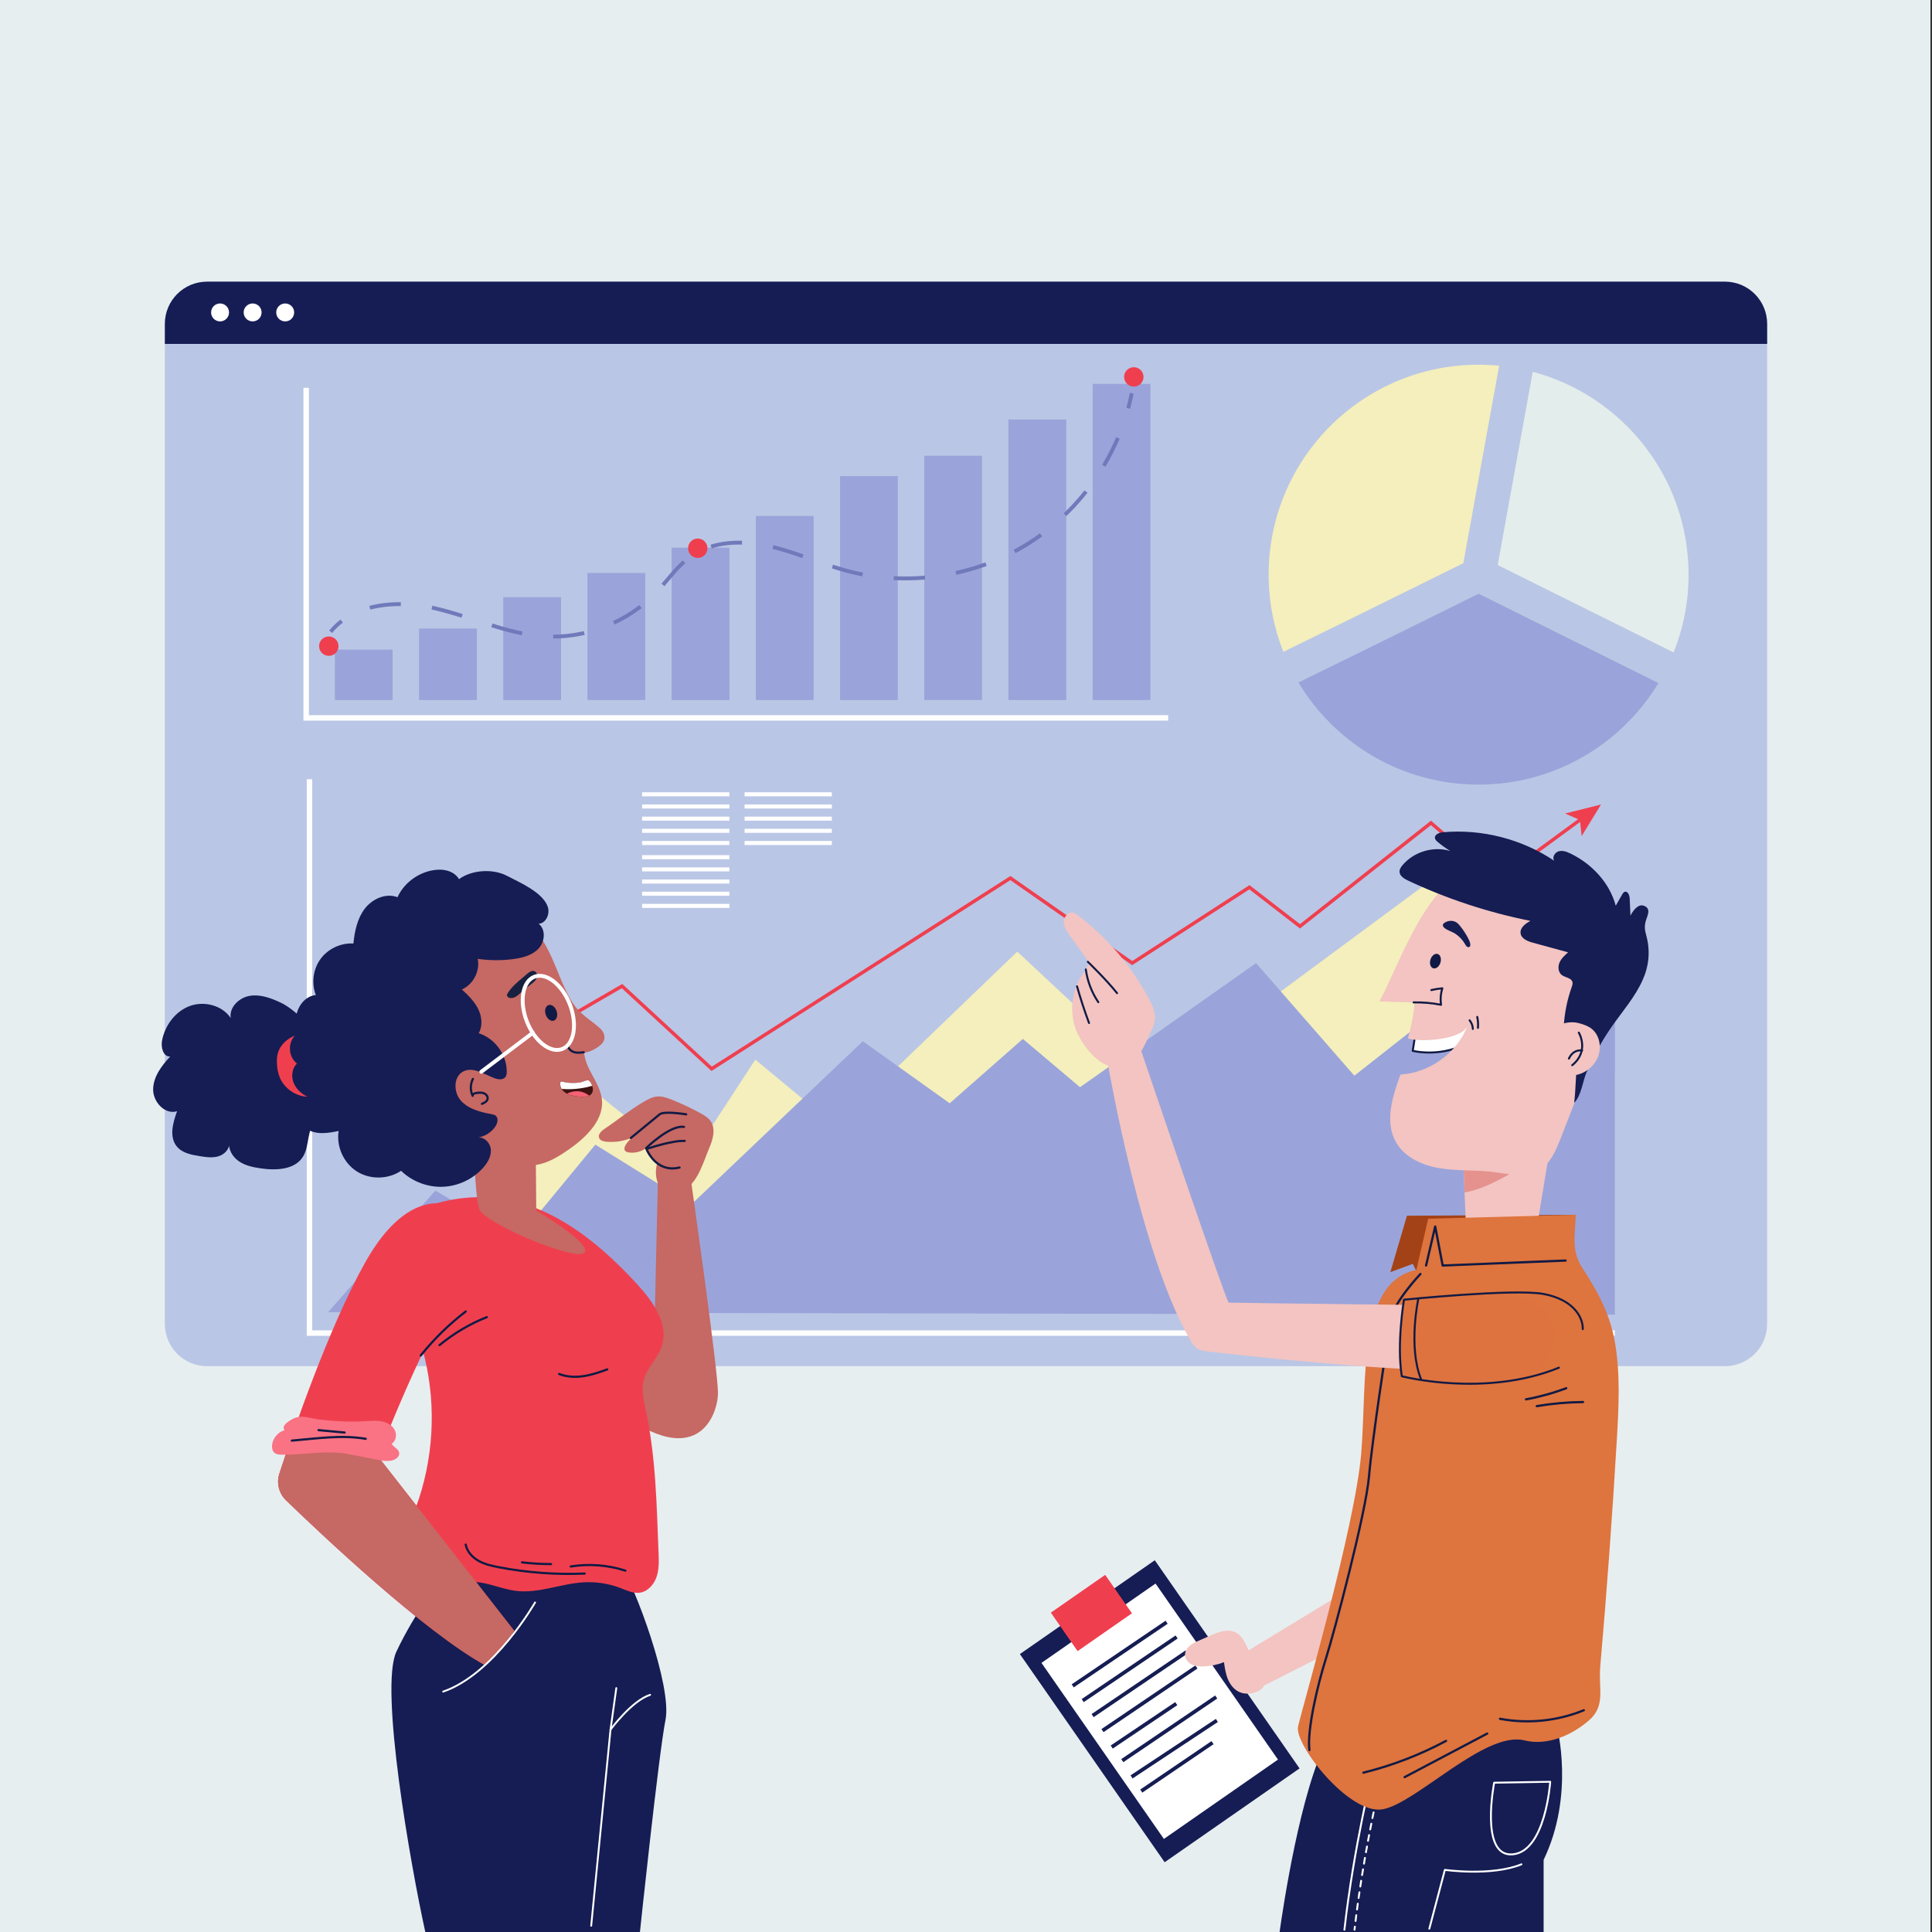 <?xml version="1.0" encoding="utf-8"?>
<!-- Generator: Adobe Illustrator 27.5.0, SVG Export Plug-In . SVG Version: 6.00 Build 0)  -->
<svg version="1.1" xmlns="http://www.w3.org/2000/svg" xmlns:xlink="http://www.w3.org/1999/xlink" x="0px" y="0px"
	 viewBox="0 0 500 500" style="enable-background:new 0 0 500 500;" xml:space="preserve">
<rect x="0" y="0" width="500" height="500" fill="#333333" stroke="none"/>
<g id="BACKGROUND">
	<rect x="-0.403" style="fill:#E7EEF0;" width="500" height="500"/>
</g>
<g id="OBJECTS">
	<g>
		<path style="fill:#BAC6E5;" d="M446.414,353.562H53.586c-6.03,0-10.919-4.889-10.919-10.919V83.814
			c0-6.031,4.889-10.919,10.919-10.919h392.828c6.03,0,10.919,4.889,10.919,10.919v258.828
			C457.333,348.673,452.445,353.562,446.414,353.562z"/>
		<path style="fill:#151D54;" d="M457.333,83.814c0-6.031-4.889-10.919-10.919-10.919H53.586c-6.03,0-10.919,4.889-10.919,10.919V89
			h414.667V83.814z"/>
		<g>
			<polygon style="fill:#F4EFBC;" points="84.853,339.647 417.91,339.647 417.91,277.199 370.33,227.835 299.556,280.173 
				263.276,246.273 216.292,291.473 195.476,274.225 177.633,301.584 147.301,277.199 118.159,325.373 106.859,322.4 			"/>
			<polygon style="fill:#9AA4DA;" points="84.853,339.647 112.661,308.126 133.96,320.616 154.076,296.231 178.926,311.694 
				223.3,269.467 245.782,285.526 264.715,268.873 279.507,281.362 325.064,249.246 350.505,278.389 377.721,256.978 399.02,274.82 
				417.953,258.167 417.953,340.242 			"/>
			<polyline style="fill:none;stroke:#FDFEFE;stroke-width:1.417;stroke-miterlimit:10;" points="417.91,345 80.095,345 
				80.095,201.667 			"/>
			<g>
				<g>
					<polyline style="fill:none;stroke:#EF3F4F;stroke-width:0.892;stroke-miterlimit:10;" points="94.369,293.852 160.98,255.194 
						184.175,276.604 261.492,227.241 293.014,249.246 323.346,229.62 336.43,239.73 370.33,212.967 387.578,227.835 
						409.262,211.934 					"/>
					<g>
						<polygon style="fill:#EF3F4F;" points="414.341,208.209 409.329,216.382 408.882,212.212 405.04,210.534 						"/>
					</g>
				</g>
			</g>
		</g>
		<g>
			<path style="fill:#F4EFBC;" d="M378.709,145.749l9.265-51.104c-1.748-0.17-3.519-0.262-5.312-0.262
				c-30.01,0-54.338,24.328-54.338,54.338c0,7.052,1.358,13.782,3.802,19.964C345.084,162.386,364.341,152.881,378.709,145.749z"/>
			<path style="fill:#E3EDEC;" d="M387.603,146.24l45.527,22.616c2.488-6.229,3.87-13.019,3.87-20.136
				c0-25.165-17.11-46.325-40.328-52.505L387.603,146.24z"/>
			<path style="fill:#9AA4DA;" d="M382.661,153.655c-4.673,2.318-16.964,8.411-29.222,14.441
				c-7.315,3.598-12.986,6.378-17.405,8.529c9.496,15.833,26.822,26.434,46.628,26.434c19.744,0,37.026-10.532,46.541-26.283
				L382.661,153.655z"/>
		</g>
		<g>
			<polyline style="fill:none;stroke:#FDFEFE;stroke-width:1.417;stroke-miterlimit:10;" points="79.24,100.361 79.24,185.791 
				302.333,185.791 			"/>
			<g>
				<rect x="282.775" y="99.344" style="fill:#9AA4DA;" width="14.962" height="81.825"/>
				<rect x="260.984" y="108.575" style="fill:#9AA4DA;" width="14.962" height="72.593"/>
				<rect x="239.193" y="117.927" style="fill:#9AA4DA;" width="14.962" height="63.242"/>
				<rect x="217.402" y="123.215" style="fill:#9AA4DA;" width="14.962" height="57.953"/>
				<rect x="195.611" y="133.53" style="fill:#9AA4DA;" width="14.962" height="47.638"/>
				<rect x="173.82" y="141.735" style="fill:#9AA4DA;" width="14.962" height="39.433"/>
				<rect x="152.029" y="148.273" style="fill:#9AA4DA;" width="14.962" height="32.895"/>
				<rect x="130.238" y="154.551" style="fill:#9AA4DA;" width="14.962" height="26.617"/>
				<rect x="108.446" y="162.652" style="fill:#9AA4DA;" width="14.962" height="18.516"/>
				<rect x="86.655" y="168.123" style="fill:#9AA4DA;" width="14.962" height="13.045"/>
			</g>
			<g>
				<g>
					<path style="fill:none;stroke:#707ABB;stroke-miterlimit:10;" d="M85.573,163.498c0.859-1.051,1.82-1.969,2.863-2.765"/>
					<path style="fill:none;stroke:#707ABB;stroke-miterlimit:10;stroke-dasharray:8.101,8.101;" d="M95.711,157.283
						c5.329-1.401,11.376-1.113,16.806,0.133c9.463,2.171,18.456,6.601,28.142,7.261c10.804,0.737,21.848-3.588,29.279-11.466
						c2.939-3.116,5.375-6.782,8.878-9.246c5.726-4.029,13.391-4.165,20.222-2.632c6.831,1.533,13.246,4.542,20.006,6.365
						c15.695,4.232,33.101,1.663,46.905-6.922c11.525-7.168,20.399-18.443,24.844-31.253"/>
					<path style="fill:none;stroke:#707ABB;stroke-miterlimit:10;" d="M291.988,105.652c0.348-1.284,0.651-2.579,0.908-3.885"/>
				</g>
			</g>
			<path style="fill:#EF3F4F;" d="M295.943,97.545c0,1.386-1.124,2.51-2.51,2.51c-1.387,0-2.511-1.124-2.511-2.51
				c0-1.387,1.124-2.511,2.511-2.511C294.819,95.035,295.943,96.159,295.943,97.545z"/>
			<circle style="fill:#EF3F4F;" cx="180.583" cy="141.887" r="2.51"/>
			<path style="fill:#EF3F4F;" d="M87.605,167.226c0,1.386-1.124,2.51-2.511,2.51c-1.387,0-2.511-1.124-2.511-2.51
				c0-1.387,1.124-2.511,2.511-2.511C86.481,164.715,87.605,165.839,87.605,167.226z"/>
		</g>
		<g>
			<rect x="166.178" y="205.038" style="fill:#FFFFFF;" width="22.581" height="1.05"/>
			<rect x="166.178" y="208.189" style="fill:#FFFFFF;" width="22.581" height="1.05"/>
			<rect x="166.178" y="211.339" style="fill:#FFFFFF;" width="22.581" height="1.05"/>
			<rect x="166.178" y="214.49" style="fill:#FFFFFF;" width="22.581" height="1.05"/>
			<rect x="166.178" y="217.641" style="fill:#FFFFFF;" width="22.581" height="1.05"/>
		</g>
		<g>
			<rect x="166.178" y="221.317" style="fill:#FFFFFF;" width="22.581" height="1.05"/>
			<rect x="166.178" y="224.468" style="fill:#FFFFFF;" width="22.581" height="1.05"/>
			<rect x="166.178" y="227.618" style="fill:#FFFFFF;" width="22.581" height="1.05"/>
			<rect x="166.178" y="230.769" style="fill:#FFFFFF;" width="22.581" height="1.05"/>
			<rect x="166.178" y="233.92" style="fill:#FFFFFF;" width="22.581" height="1.05"/>
		</g>
		<g>
			<rect x="192.697" y="205.038" style="fill:#FFFFFF;" width="22.58" height="1.05"/>
			<rect x="192.697" y="208.189" style="fill:#FFFFFF;" width="22.58" height="1.05"/>
			<rect x="192.697" y="211.339" style="fill:#FFFFFF;" width="22.58" height="1.05"/>
			<rect x="192.697" y="214.49" style="fill:#FFFFFF;" width="22.58" height="1.05"/>
			<rect x="192.697" y="217.641" style="fill:#FFFFFF;" width="22.58" height="1.05"/>
		</g>
		<g>
			<path style="fill:#FFFFFF;" d="M59.275,80.858c0,1.282-1.04,2.322-2.322,2.322s-2.322-1.04-2.322-2.322
				c0-1.282,1.039-2.322,2.322-2.322S59.275,79.576,59.275,80.858z"/>
			<path style="fill:#FFFFFF;" d="M67.702,80.858c0,1.282-1.039,2.322-2.322,2.322c-1.282,0-2.322-1.04-2.322-2.322
				c0-1.282,1.039-2.322,2.322-2.322C66.662,78.536,67.702,79.576,67.702,80.858z"/>
			<path style="fill:#FFFFFF;" d="M76.129,80.858c0,1.282-1.039,2.322-2.322,2.322c-1.282,0-2.322-1.04-2.322-2.322
				c0-1.282,1.039-2.322,2.322-2.322C75.089,78.536,76.129,79.576,76.129,80.858z"/>
		</g>
	</g>
	<g>
		<g>
			<g>
				<path style="fill:#F3C4C1;" d="M371.388,397.777l-48.921,29.744c0,0-0.876,4.667,4.415,8.834l71.088-36.074l3.717-63.208
					c0,0-2.961-12.078-15.118-5.512c-3.441,1.858-5.599,5.449-5.723,9.358l-1.624,51.152L371.388,397.777z"/>
				<g>
					
						<rect x="278.777" y="410.243" transform="matrix(0.821 -0.571 0.571 0.821 -199.18 250.445)" style="fill:#151D54;" width="42.525" height="65.616"/>
					
						<rect x="282.059" y="415.307" transform="matrix(0.821 -0.571 0.571 0.821 -199.181 250.446)" style="fill:#FFFFFF;" width="35.962" height="55.489"/>
					<g>
						
							<rect x="275.015" y="427.566" transform="matrix(0.828 -0.561 0.561 0.828 -190.23 236.162)" style="fill:#151D53;" width="29.353" height="0.958"/>
						
							<rect x="277.575" y="431.451" transform="matrix(0.828 -0.561 0.561 0.828 -191.94 238.196)" style="fill:#151D53;" width="29.353" height="0.958"/>
						
							<rect x="280.135" y="435.336" transform="matrix(0.828 -0.561 0.561 0.828 -193.678 240.3)" style="fill:#151D53;" width="29.354" height="0.958"/>
						
							<rect x="282.695" y="439.219" transform="matrix(0.828 -0.561 0.561 0.828 -195.416 242.404)" style="fill:#151D53;" width="29.353" height="0.958"/>
						
							<rect x="286.06" y="445.707" transform="matrix(0.83 -0.558 0.558 0.83 -198.691 241.418)" style="fill:#151D53;" width="20.13" height="0.958"/>
						
							<rect x="287.814" y="446.989" transform="matrix(0.828 -0.561 0.561 0.828 -198.892 246.612)" style="fill:#151D53;" width="29.354" height="0.958"/>
						
							<rect x="290.693" y="451.787" transform="matrix(0.834 -0.552 0.552 0.834 -199.243 243.133)" style="fill:#151D53;" width="26.469" height="0.958"/>
						
							<rect x="293.528" y="456.717" transform="matrix(0.827 -0.562 0.562 0.827 -204.33 250.389)" style="fill:#151D53;" width="22.295" height="0.959"/>
					</g>
					
						<rect x="273.798" y="411.55" transform="matrix(0.821 -0.571 0.571 0.821 -187.824 235.807)" style="fill:#EF3F4F;" width="17.126" height="12.123"/>
				</g>
				<path style="fill:#F3C4C1;" d="M319.51,422.346c-1.987-0.831-4.236,0.044-6.208,0.912c-1.001,0.44-2.002,0.881-3.003,1.321
					c-0.858,0.377-1.73,0.764-2.436,1.381c-0.705,0.617-1.231,1.512-1.174,2.447c0.063,1.046,0.852,1.947,1.799,2.395
					c0.947,0.448,2.03,0.511,3.077,0.466c1.776-0.078,3.539-0.451,5.195-1.098c0.218,1.506,0.441,3.03,1.03,4.434
					c0.589,1.403,1.593,2.694,2.986,3.305c1.282,0.562,2.776,0.494,4.106,0.056c0.764-0.252,1.518-0.646,1.984-1.302
					c0.404-0.57,0.553-1.291,0.537-1.99c-0.066-2.864-2.536-4.46-3.83-6.746C322.436,425.917,321.861,423.329,319.51,422.346z"/>
			</g>
			<g>
				<path style="fill:#151D53;" d="M399.485,500v-18.664c8.128-16.884,3.446-34.458,3.446-34.458l-59.44,3.446
					c-6.933,13.096-11.455,43.412-12.334,49.676H399.485z"/>
				
					<path style="fill:none;stroke:#FFFFFF;stroke-width:0.488;stroke-linecap:round;stroke-linejoin:round;stroke-miterlimit:10;" d="
					M369.909,499.139l4.02-15.219c0,0,12.06,1.723,19.813-1.436"/>
				
					<path style="fill:none;stroke:#FFFFFF;stroke-width:0.488;stroke-linecap:round;stroke-linejoin:round;stroke-miterlimit:10;" d="
					M355.305,458.032c0,0-4.993,20.21-7.371,41.371"/>
				<g>
					<g>
						<path style="fill:none;stroke:#FFFFFF;stroke-width:0.488;stroke-linecap:round;stroke-linejoin:round;" d="M357.92,458.032
							c0,0-0.064,0.261-0.182,0.754"/>
						
							<path style="fill:none;stroke:#FFFFFF;stroke-width:0.488;stroke-linecap:round;stroke-linejoin:round;stroke-dasharray:1.5,1.5;" d="
							M357.396,460.243c-1.303,5.624-4.724,21.2-6.67,37.635"/>
						<path style="fill:none;stroke:#FFFFFF;stroke-width:0.488;stroke-linecap:round;stroke-linejoin:round;" d="M350.637,498.629
							c-0.03,0.258-0.059,0.516-0.088,0.774"/>
					</g>
				</g>
				
					<path style="fill:none;stroke:#FFFFFF;stroke-width:0.488;stroke-linecap:round;stroke-linejoin:round;stroke-miterlimit:10;" d="
					M386.69,461.361l14.504-0.238c0,0-1.189,18.07-9.749,18.783C382.885,480.62,386.69,461.361,386.69,461.361z"/>
			</g>
			<polygon style="fill:#A44217;" points="407.817,314.387 364.12,314.623 359.822,329.235 365.624,327.086 367.343,330.524 
				402.584,330.095 			"/>
			<g>
				<path style="fill:#F3C4C1;" d="M400.815,299.035l-3.964,23.979c0,0-11.296,3.171-17.241-0.198l-0.991-24.177L400.815,299.035z"
					/>
				<path style="fill:#E5928E;" d="M378.712,300.894l0.316,7.722c7.506-1.234,16.965-8.24,16.965-8.24L378.712,300.894z"/>
				<g>
					<path style="fill:#FFFFFF;" d="M366.225,268.025l-0.61,3.931c0,0,7.659,1.966,14.911-2.44l0.068-4.745L366.225,268.025z"/>
					
						<path style="fill:none;stroke:#111A44;stroke-width:0.517;stroke-linecap:round;stroke-linejoin:round;stroke-miterlimit:10;" d="
						M366.225,268.025l-0.61,3.931c0,0,7.659,1.966,14.911-2.44l0.068-4.745L366.225,268.025z"/>
				</g>
				<path style="fill:#F3C4C1;" d="M360.382,252.148c-1.215,2.647-2.333,5.069-3.376,7.025c3.027,0.097,6.054,0.194,9.081,0.292
					c-0.186,3.167-0.909,6.249-1.717,9.282c2.919,1.009,13.999,0.464,15.476-3.357c-2.736,7.077-9.826,12.253-17.399,12.704
					c-2.113,5.697-4.168,12.312-1.131,17.574c2.268,3.93,6.865,5.954,11.345,6.676c4.48,0.721,9.068,0.396,13.573,0.94
					c4.068,0.491,8.49,1.625,12.044-0.415c2.958-1.698,4.395-5.114,5.633-8.292c5.967-15.317,12.781-31.999,14.51-48.494
					c0.278-2.653,0.4-5.511-0.972-7.799c-1.011-1.685-2.703-2.83-4.378-3.857c-5.201-3.189-10.768-5.78-16.557-7.705
					c-4.919-1.636-10.209-2.796-15.271-1.664C371.734,227.187,365.274,241.488,360.382,252.148z"/>
				<path style="fill:#151D53;" d="M425.463,234.417c-1.493-0.556-2.794,1.133-3.5,2.561c-0.067-1.484-0.135-2.968-0.202-4.453
					c-0.038-0.842-0.508-2.003-1.302-1.721c-0.303,0.107-0.487,0.408-0.646,0.687c-0.553,0.97-1.106,1.94-1.659,2.91
					c-1.586-5.938-6.176-10.831-11.71-13.504c-0.956-0.462-2.038-0.872-3.059-0.58c-1.021,0.292-1.772,1.61-1.136,2.46
					c-8.391-5.637-18.743-8.292-28.811-7.39c-0.966,0.087-2.232,0.574-2.071,1.531c0.067,0.397,0.384,0.699,0.69,0.961
					c1.027,0.88,2.131,1.671,3.295,2.361c-4.364-1.337-9.461,0.177-12.388,3.679c-0.391,0.468-0.761,1.011-0.767,1.621
					c-0.011,1.133,1.163,1.862,2.188,2.344c10.089,4.744,20.755,8.258,31.689,10.439c-1.303,0.69-2.769,1.802-2.537,3.258
					c0.221,1.391,1.825,2.022,3.183,2.393c3.034,0.83,6.068,1.659,9.103,2.488c-0.873,0.778-1.772,1.593-2.229,2.669
					s-0.335,2.494,0.597,3.201c0.904,0.686,2.46,0.708,2.754,1.805c0.121,0.451-0.046,0.923-0.203,1.363
					c-2.273,6.387-2.719,13.413-1.27,20.035c0.947-0.927,1.893-1.854,2.84-2.782c-0.454,3.705-0.462,8.935-0.916,12.639
					c1.79-1.669,2.225-5.587,3.178-7.841c1.78-4.208,4.006-8.228,6.629-11.969c2.733-3.899,5.922-7.542,7.883-11.881
					c1.685-3.73,2.029-7.547,1.001-11.486c-0.398-1.522-0.567-2.284-0.176-3.81C426.23,237.145,427.478,235.168,425.463,234.417z"/>
				<path style="fill:#F3C4C1;" d="M399.787,273.114c0.793,3.02,3.838,5.258,6.961,5.206c3.122-0.051,6.055-2.323,6.977-5.306
					c0.742-2.398,0.122-5.295-1.873-6.818c-0.901-0.688-2.001-1.06-3.093-1.364C403.771,263.441,398.342,267.612,399.787,273.114z"
					/>
				
					<path style="fill:none;stroke:#111A44;stroke-width:0.517;stroke-linecap:round;stroke-linejoin:round;stroke-miterlimit:10;" d="
					M408.599,267.247c0,0,2.831,4.741-1.712,8.428"/>
				
					<path style="fill:none;stroke:#111A44;stroke-width:0.517;stroke-linecap:round;stroke-linejoin:round;stroke-miterlimit:10;" d="
					M409.455,271.856c0,0-2.239-0.461-3.424,2.107"/>
				<path style="fill:#151D53;" d="M373.85,240.172c0.765,0.642,1.927,0.915,2.779,1.477c1.034,0.682,1.909,1.607,2.523,2.684
					c0.14,0.246,0.276,0.509,0.509,0.669c0.233,0.16,0.6,0.168,0.761-0.065c0.07-0.101,0.089-0.229,0.094-0.352
					c0.02-0.536-0.205-1.049-0.445-1.528c-0.617-1.232-1.369-2.397-2.238-3.466c-0.208-0.256-0.424-0.508-0.681-0.715
					c-0.723-0.582-1.762-0.706-2.625-0.393C373.618,238.812,372.898,239.373,373.85,240.172z"/>
				<path style="fill:#111A44;" d="M372.781,249.14c-0.318,1.023-1.152,1.672-1.864,1.451c-0.711-0.221-1.031-1.229-0.713-2.252
					c0.318-1.023,1.152-1.672,1.864-1.451C372.779,247.109,373.099,248.117,372.781,249.14z"/>
				
					<path style="fill:none;stroke:#111A44;stroke-width:0.517;stroke-linecap:round;stroke-linejoin:round;stroke-miterlimit:10;" d="
					M380.337,264.062c0.508,0.624,0.805,1.416,0.834,2.22"/>
				
					<path style="fill:none;stroke:#111A44;stroke-width:0.517;stroke-linecap:round;stroke-linejoin:round;stroke-miterlimit:10;" d="
					M382.309,263.177c0.202,0.929,0.265,1.887,0.187,2.834"/>
				
					<path style="fill:none;stroke:#111A44;stroke-width:0.517;stroke-linecap:round;stroke-linejoin:round;stroke-miterlimit:10;" d="
					M365.84,259.422c2.38-0.051,4.766,0.156,7.102,0.617c-0.214-1.423-0.099-2.895,0.334-4.267c-0.959,0.084-1.912,0.236-2.85,0.453
					"/>
			</g>
			<g>
				<path style="fill:#DE743E;" d="M366.552,328.651l3.057-13.246l38.209-1.019c-0.228,5.24-1.16,9.344,1.612,13.623
					c4.162,6.425,7.332,12.148,8.595,19.872c1.326,8.109,0.896,16.392,0.414,24.595c-1.153,19.614-2.583,39.213-4.294,58.786
					c-0.513,5.87,1.488,10.149-2.936,13.981c-4.442,3.848-10.771,6.647-16.695,5.168c-10.189-2.547-28.02,16.302-36.68,17.831
					c-8.661,1.528-22.925-16.812-21.906-21.397c1.019-4.585,14.832-51.967,16.361-70.816
					C353.816,357.18,351.268,331.708,366.552,328.651z"/>
				
					<path style="fill:none;stroke:#111A44;stroke-width:0.578;stroke-linecap:round;stroke-linejoin:round;stroke-miterlimit:10;" d="
					M367.606,329.704c0,0-6.741,7.069-7.563,11.508c-0.822,4.439-4.932,31.402-5.754,40.937c-0.822,9.536-9.004,40.34-11.141,47.081
					c-2.137,6.741-4.932,18.578-4.275,23.674"/>
				
					<polyline style="fill:none;stroke:#111A44;stroke-width:0.578;stroke-linecap:round;stroke-linejoin:round;stroke-miterlimit:10;" points="
					369.062,327.516 371.426,317.417 373.36,327.516 405.163,326.227 				"/>
				
					<path style="fill:none;stroke:#111A44;stroke-width:0.578;stroke-linecap:round;stroke-linejoin:round;stroke-miterlimit:10;" d="
					M394.92,362.154c3.55-0.652,7.043-1.617,10.423-2.881"/>
				
					<path style="fill:none;stroke:#111A44;stroke-width:0.578;stroke-linecap:round;stroke-linejoin:round;stroke-miterlimit:10;" d="
					M397.716,363.905c3.954-0.662,7.96-1.017,11.969-1.061"/>
				
					<path style="fill:none;stroke:#111A44;stroke-width:0.578;stroke-linecap:round;stroke-linejoin:round;stroke-miterlimit:10;" d="
					M409.886,442.611c-6.819,2.793-14.449,3.571-21.69,2.211"/>
				
					<path style="fill:none;stroke:#111A44;stroke-width:0.578;stroke-linecap:round;stroke-linejoin:round;stroke-miterlimit:10;" d="
					M384.884,448.648c-7.122,3.756-14.243,7.512-21.365,11.268"/>
				
					<path style="fill:none;stroke:#111A44;stroke-width:0.578;stroke-linecap:round;stroke-linejoin:round;stroke-miterlimit:10;" d="
					M374.24,450.535c-6.75,3.619-13.953,6.391-21.388,8.229"/>
			</g>
			<g>
				<path style="fill:#F3C4C1;" d="M385.455,337.943c0,0-66.837-0.74-67.465-0.825c-0.628-0.085-22.702-65.323-22.702-65.323
					l-8.579,3.528c0,0,8.781,51.129,21.86,72.341c0.689,1.118,1.851,1.847,3.156,1.997c9.876,1.138,53.42,5.976,69.787,4.801
					c18.513-1.329,15.749-7.673,14.889-10.774C395.542,340.589,392.685,338.07,385.455,337.943z"/>
				<path style="fill:#DE7340;" d="M363.352,336.357c0,0-1.608,13.298-0.56,19.812c0,0,33.381,5.873,37.853-4.334
					C405.118,341.628,403.194,330.168,363.352,336.357z"/>
				
					<path style="fill:none;stroke:#111A44;stroke-width:0.514;stroke-linecap:round;stroke-linejoin:round;stroke-miterlimit:10;" d="
					M403.448,353.953c-19.21,7.825-40.656,2.216-40.656,2.216c-1.386-8.297,0.56-19.812,0.56-19.812s28.582-2.887,36.115-1.48
					c7.533,1.407,10.217,5.825,10.159,9.1"/>
				
					<path style="fill:none;stroke:#111A44;stroke-width:0.514;stroke-linecap:round;stroke-linejoin:round;stroke-miterlimit:10;" d="
					M367.032,336.276c0,0-2.618,12.196,0.69,20.561"/>
				<g>
					<path style="fill:#F3C4C1;" d="M297.987,266.724c0.379-0.797,0.741-1.617,0.876-2.489c0.301-1.95-0.559-3.879-1.476-5.626
						c-4.447-8.476-10.792-15.949-18.435-21.712c-0.41-0.309-0.844-0.623-1.351-0.707c-1.272-0.212-2.341,1.191-2.298,2.48
						c0.043,1.289,0.825,2.42,1.577,3.467c1.335,1.858,2.669,3.715,4.004,5.573c0.266,0.371,0.539,0.755,0.641,1.2
						c0.246,1.069-0.534,2.068-1.174,2.959c-3.259,4.535-3.796,10.881-1.345,15.9c0.496,1.016,1.102,1.975,1.76,2.894
						c1.752,2.447,4.053,4.72,6.983,5.406C293.74,277.471,295.957,270.991,297.987,266.724z"/>
					
						<path style="fill:none;stroke:#111A44;stroke-width:0.514;stroke-linecap:round;stroke-linejoin:round;stroke-miterlimit:10;" d="
						M281.526,248.91c0,0,4.7,4.512,7.57,8.12"/>
					
						<path style="fill:none;stroke:#111A44;stroke-width:0.514;stroke-linecap:round;stroke-linejoin:round;stroke-miterlimit:10;" d="
						M281.006,250.886c0.411,3.024,1.528,5.95,3.237,8.478"/>
					
						<path style="fill:none;stroke:#111A44;stroke-width:0.514;stroke-linecap:round;stroke-linejoin:round;stroke-miterlimit:10;" d="
						M278.729,255.254c0.911,3.205,1.95,6.375,3.112,9.497"/>
				</g>
			</g>
		</g>
		<g>
			<path style="fill:#151D54;" d="M115.358,406.316c0,0-8.376,11.683-12.785,21.161c-4.409,9.479,3.747,55.549,7.495,72.522h55.549
				c0,0,4.85-46.07,6.613-54.888c1.763-8.817-8.156-35.049-11.242-39.237C157.901,401.687,115.358,406.316,115.358,406.316z"/>
			<path style="fill:#C66863;" d="M170.282,304.474c0,0,4.705-1.882,8.469,0.47c0,0,7.058,49.403,7.058,55.519
				c0,6.117-6.117,23.055-31.524,0c-25.407-23.055-26.348-38.581-19.29-39.993c7.057-1.411,34.347,24.937,34.347,24.937
				L170.282,304.474z"/>
			<path style="fill:#EF3F4F;" d="M122.643,309.856c-3.002,0.113-6.098,0.581-9.293,1.454c-1.48,0.405-2.953,0.895-4.27,1.682
				c-12.424,7.433-1.588,28.246,0.851,38.469c3.043,12.757,2.226,26.408-2.316,38.71c-1.075,2.91-2.362,5.786-2.757,8.863
				c-0.398,3.104-0.886,8.363,1.726,10.658c2.623,2.303,6.63,0.966,10.038,0.21c2.597-0.576,5.301-0.73,7.927-0.306
				c3.069,0.496,5.984,1.766,9.071,2.132c5.812,0.688,11.507-1.874,17.349-2.224c3.29-0.197,6.62,0.321,9.694,1.508
				c1.549,0.598,3.131,1.38,4.781,1.195c2.104-0.236,3.76-2.05,4.455-4.05c0.695-2,0.618-4.174,0.533-6.29
				c-0.506-12.57-0.666-24.611-3.335-37.027c-0.548-2.549-1.159-5.209-0.486-7.728c0.842-3.153,3.544-5.508,4.607-8.593
				c1.957-5.68-2.101-11.552-6.155-15.986C153.449,319.828,139.545,309.219,122.643,309.856z"/>
			<path style="fill:#EF3F4F;" d="M118.162,312.554c0,0-11.636-7.16-23.57,14.023c-9.577,16.999-18.962,44.566-22.296,54.792
				c-0.797,2.445-0.123,5.123,1.725,6.911c8.956,8.665,35.855,34.11,51.599,42.72c0,0,4.177-3.878,7.459-8.951l-35.206-45.051
				c0,0,13.128-34.311,21.481-43.858C127.71,323.593,121.444,315.538,118.162,312.554z"/>
			<path style="fill:#C66863;" d="M74.022,388.28c8.956,8.665,35.855,34.11,51.599,42.72c0,0,4.177-3.879,7.459-8.951
				l-35.205-45.051c0,0,0.014-0.036,0.023-0.061c-8.587-2.849-19.898-1.39-23.886-0.732c-0.676,2-1.255,3.752-1.715,5.164
				C71.5,383.814,72.174,386.492,74.022,388.28z"/>
			
				<path style="fill:none;stroke:#FFFFFF;stroke-width:0.479;stroke-linecap:round;stroke-linejoin:round;stroke-miterlimit:10;" d="
				M138.47,414.722c0,0-10.582,18.548-23.779,23.066"/>
			
				<path style="fill:none;stroke:#FFFFFF;stroke-width:0.479;stroke-linecap:round;stroke-linejoin:round;stroke-miterlimit:10;" d="
				M153,498.376l5-50.75c0,0,5.5-7.5,10.25-9"/>
			
				<line style="fill:none;stroke:#FFFFFF;stroke-width:0.479;stroke-linecap:round;stroke-linejoin:round;stroke-miterlimit:10;" x1="158" y1="447.626" x2="159.5" y2="436.876"/>
			<path style="fill:#F97384;" d="M84.951,367.617c3.228,0.295,6.473,0.379,9.72,0.186c1.368-0.081,2.753-0.213,4.1,0.04
				c1.347,0.252,2.683,0.955,3.344,2.155c0.661,1.201,0.419,2.93-0.747,3.65c0.504,0.897,1.77,1.32,1.936,2.336
				c0.17,1.041-0.977,1.827-2.015,2.013c-1.349,0.242-2.731-0.025-4.076-0.291c-1.684-0.334-3.368-0.668-5.051-1.001
				c-1.354-0.268-2.71-0.537-4.082-0.683c-5.067-0.54-10.169,0.604-15.263,0.448c-0.625-0.019-1.297-0.076-1.777-0.475
				c-0.555-0.462-0.7-1.264-0.631-1.983c0.17-1.777,1.507-3.385,3.224-3.876c-0.268-0.272-0.285-0.721-0.132-1.072
				c0.153-0.35,0.442-0.621,0.737-0.864c0.917-0.755,1.999-1.358,3.177-1.509c1.634-0.209,3.231,0.428,4.833,0.632
				C83.146,367.435,84.048,367.534,84.951,367.617z"/>
			
				<path style="fill:none;stroke:#111A44;stroke-width:0.567;stroke-linecap:round;stroke-linejoin:round;stroke-miterlimit:10;" d="
				M108.897,350.793c3.399-4.244,7.314-8.074,11.633-11.379"/>
			
				<path style="fill:none;stroke:#111A44;stroke-width:0.567;stroke-linecap:round;stroke-linejoin:round;stroke-miterlimit:10;" d="
				M113.748,348.123c3.67-3.039,7.821-5.496,12.25-7.253"/>
			<path style="fill:#C66863;" d="M138.627,294.496l0.156,18.818c0,0,14.619,8.554,12.442,10.887
				c-2.177,2.333-25.972-7.621-27.216-11.353c-1.244-3.733-1.4-19.285-1.4-19.285L138.627,294.496z"/>
			<g>
				<path style="fill:#C66863;" d="M122.794,232.505c2.4-0.141,4.83,0.248,7.067,1.132c6.15,2.432,10.283,8.295,12.993,14.328
					c1.609,3.583,2.879,7.355,4.843,10.77c2.172,3.777,4.692,4.783,7.627,7.431c0.885,0.798,1.412,2.123,0.929,3.213
					c-0.222,0.5-0.626,0.896-1.051,1.24c-1.166,0.943-2.567,1.591-4.04,1.87c0.464,4.317,3.78,7.337,4.528,11.501
					c0.99,5.511-3.831,10.238-8.422,13.443c-2.242,1.565-4.592,3.068-7.235,3.77c-4.936,1.312-10.149-0.331-14.865-2.295
					c-3.59-1.496-7.116-3.197-10.31-5.416c-8.201-5.696-13.922-14.842-15.456-24.709
					C97.026,253.493,105.197,233.541,122.794,232.505z"/>
				<path style="fill:#151D54;" d="M141.759,234.665c0.627,1.826-0.433,4.311-2.362,4.398c1.898,1.46,1.635,4.62,0.018,6.386
					c-1.617,1.766-4.105,2.425-6.478,2.745c-3.083,0.416-6.223,0.401-9.301-0.045c0.64,3.151-1.16,6.628-4.102,7.926
					c1.614,1.484,3.219,3.053,4.199,5.016c0.98,1.962,1.241,4.411,0.15,6.313c4.18,1.311,7.267,5.522,7.26,9.902
					c-0.001,0.497-0.049,1.026-0.346,1.424c-0.603,0.807-1.848,0.668-2.792,0.316c-2.649-0.987-5.443-3.008-8.003-1.81
					c-2.671,1.251-2.701,5.376-0.749,7.587c1.953,2.21,5.037,2.966,7.933,3.523c0.382,0.074,0.781,0.153,1.086,0.395
					c0.795,0.629,0.503,1.917-0.057,2.762c-1.05,1.582-2.804,2.678-4.687,2.926c1.72-0.361,3.36,1.326,3.496,3.079
					c0.135,1.753-0.833,3.41-2.003,4.722c-2.634,2.951-6.498,4.766-10.451,4.909c-3.952,0.143-7.939-1.388-10.779-4.14
					c-3.35,2.266-8.051,2.33-11.461,0.154c-3.41-2.176-5.334-6.465-4.69-10.459c-2.823,0.591-6.051,1.101-8.353-0.638
					c-1.55-1.171-2.297-3.119-2.71-5.017c-0.422-1.936-0.47-4.233,0.968-5.596c1.63-1.544,4.358-1.136,6.221-2.388
					c-2.074-0.528-3.753-2.126-4.809-3.987c-1.057-1.861-1.565-3.978-1.968-6.08c-0.442-2.307-0.769-4.723-0.116-6.979
					c0.653-2.257,2.528-4.315,4.872-4.477c-1.194-3.047-0.726-6.689,1.2-9.336c1.926-2.646,5.247-4.212,8.514-4.013
					c0.328-3.188,1.002-6.475,2.95-9.02c1.948-2.545,5.469-4.122,8.458-2.963c1.838-3.993,5.967-6.829,10.353-7.112
					c2.16-0.139,4.408,0.519,5.575,2.44c3.281-2.42,8.747-2.764,12.366-0.884C134.463,228.359,140.475,230.927,141.759,234.665z"/>
				<path style="fill:#151D54;" d="M72.733,259.518c-2.538-1.192-5.315-2.253-8.083-1.801c-2.767,0.452-5.375,2.971-4.944,5.742
					c-2.219-3.302-6.898-4.487-10.624-3.093c-3.726,1.394-6.384,5.009-7.144,8.914c-0.344,1.769,0.31,4.28,2.107,4.149
					c-2.229,2.388-4.37,5.225-4.414,8.491c-0.044,3.266,3.084,6.654,6.196,5.662c-1.1,3.01-2.099,6.695-0.044,9.154
					c1.41,1.687,3.778,2.136,5.949,2.479c1.629,0.257,3.33,0.509,4.899,0.002c1.569-0.508,2.942-2.031,2.694-3.661
					c-0.307,1.969,0.921,3.932,2.58,5.036c1.659,1.104,3.677,1.508,5.65,1.791c3.944,0.566,8.754,0.355,10.854-3.032
					c1.796-2.897,0.897-7.216,3.482-9.438c0.859-0.738,1.97-1.098,2.954-1.659C95.89,281.956,79.723,262.801,72.733,259.518z"/>
				
					<path style="fill:none;stroke:#111A44;stroke-width:0.567;stroke-linecap:round;stroke-linejoin:round;stroke-miterlimit:10;" d="
					M122.386,279.222c-0.691,1.344-0.714,3.011-0.062,4.374c-0.079-0.449,0.514-0.68,0.967-0.736
					c0.635-0.078,1.297-0.154,1.899,0.063c0.602,0.216,1.116,0.821,1.004,1.451c-0.12,0.675-0.84,1.04-1.473,1.302"/>
				<path style="fill:#111A44;" d="M144.04,261.643c0.385,1.109,0.072,2.225-0.7,2.493c-0.772,0.268-1.71-0.414-2.095-1.523
					c-0.385-1.109-0.072-2.225,0.7-2.493C142.717,259.852,143.655,260.534,144.04,261.643z"/>
				<path style="fill:#182240;" d="M135.506,252.825c-1.5,1.24-3.025,2.508-4.078,4.145c-0.109,0.169-0.216,0.352-0.221,0.554
					c-0.012,0.475,0.538,0.774,1.013,0.782c1.204,0.02,2.119-1.006,3.009-1.818c0.823-0.751,1.754-1.374,2.611-2.087
					c0.468-0.39,0.93-0.832,1.124-1.41c0.277-0.827-0.236-1.836-1.207-1.712C136.992,251.377,136.084,252.347,135.506,252.825z"/>
				
					<path style="fill:none;stroke:#111A44;stroke-width:0.567;stroke-linecap:round;stroke-linejoin:round;stroke-miterlimit:10;" d="
					M151.064,272.317c-0.899,0.129-1.842,0.22-2.692-0.1c-0.849-0.321-1.564-1.177-1.424-2.074"/>
				<path style="fill:#EF3F4F;" d="M76.849,275.227c-1.251,1.234-1.518,3.259-0.897,4.903c0.621,1.644,2.008,2.917,3.582,3.7
					c-3.022-0.13-5.89-2.107-7.088-4.885c-0.531-1.232-0.749-2.583-0.784-3.924c-0.023-0.881,0.033-1.773,0.29-2.616
					c0.619-2.034,2.419-3.639,4.36-4.384C74.421,270.027,74.639,273.528,76.849,275.227z"/>
				<path style="fill:#3D1311;" d="M145.632,279.953c-0.184-0.046-0.405-0.088-0.541,0.045c-0.08,0.078-0.104,0.197-0.115,0.309
					c-0.087,0.881,0.398,1.749,1.087,2.303c0.69,0.554,1.56,0.836,2.428,1.009c0.792,0.158,1.601,0.235,2.409,0.229
					c0.787-0.006,1.659-0.134,2.159-0.741c0.436-0.53,0.464-1.305,0.244-1.955c-0.145-0.429-0.541-1.388-1.005-1.549
					c-0.45-0.156-1.516,0.402-2.005,0.492C148.753,280.378,147.152,280.334,145.632,279.953z"/>
				<path style="fill:#F46274;" d="M150.9,283.847c0.54-0.004,1.113-0.078,1.586-0.313c-2.352-1.778-4.65-1.054-5.751-0.501
					c0.546,0.283,1.15,0.463,1.756,0.584C149.284,283.776,150.092,283.853,150.9,283.847z"/>
				<path style="fill:#FFFFFF;" d="M153.253,281.01c-0.173-0.469-0.535-1.263-0.954-1.408c-0.45-0.156-1.516,0.402-2.005,0.492
					c-1.54,0.283-3.142,0.239-4.662-0.141c-0.184-0.046-0.405-0.088-0.541,0.045c-0.08,0.078-0.104,0.197-0.115,0.309
					c-0.053,0.531,0.119,1.049,0.402,1.505C148.861,282.108,151.822,281.433,153.253,281.01z"/>
			</g>
			
				<path style="fill:none;stroke:#111A44;stroke-width:0.567;stroke-linecap:round;stroke-linejoin:round;stroke-miterlimit:10;" d="
				M75.527,372.83c6.374-0.535,12.818-1.539,19.124-0.466"/>
			
				<path style="fill:none;stroke:#111A44;stroke-width:0.567;stroke-linecap:round;stroke-linejoin:round;stroke-miterlimit:10;" d="
				M82.437,370.118c2.25,0.207,4.5,0.414,6.75,0.621"/>
			
				<path style="fill:none;stroke:#111A44;stroke-width:0.567;stroke-linecap:round;stroke-linejoin:round;stroke-miterlimit:10;" d="
				M120.52,399.737c0.345,1.801,1.704,3.282,3.299,4.188s3.417,1.316,5.217,1.663c7.325,1.411,14.814,1.966,22.267,1.648"/>
			
				<path style="fill:none;stroke:#111A44;stroke-width:0.567;stroke-linecap:round;stroke-linejoin:round;stroke-miterlimit:10;" d="
				M135.098,404.337c2.489,0.295,4.995,0.446,7.502,0.45"/>
			
				<path style="fill:none;stroke:#111A44;stroke-width:0.567;stroke-linecap:round;stroke-linejoin:round;stroke-miterlimit:10;" d="
				M147.704,405.408c4.708-0.761,9.595-0.391,14.134,1.072"/>
			
				<path style="fill:none;stroke:#111A44;stroke-width:0.567;stroke-linecap:round;stroke-linejoin:round;stroke-miterlimit:10;" d="
				M144.694,355.582c1.987,0.786,4.199,0.874,6.313,0.562c2.114-0.312,4.152-1.006,6.156-1.749"/>
			<path style="fill:#C66863;" d="M183.645,296.867c0.931-2.185,1.612-4.876,0.214-6.796c-0.609-0.836-1.527-1.383-2.431-1.885
				c-2.46-1.366-5.009-2.571-7.626-3.605c-1.22-0.482-2.507-0.934-3.812-0.802c-1.241,0.126-2.363,0.766-3.442,1.392
				c-3.507,2.035-6.668,4.694-10.076,6.961c-0.842,0.56-1.802,1.476-1.399,2.403c0.284,0.654,1.1,0.863,1.81,0.933
				c2.389,0.236,4.839-0.181,7.015-1.195c-0.812,0.502-1.499,1.207-1.98,2.033c-0.267,0.459-0.463,1.066-0.151,1.495
				c0.219,0.302,0.617,0.407,0.986,0.457c1.558,0.214,3.193-0.197,4.463-1.124c-0.682,0.498,2.652,4.586,2.881,3.803
				c-1.513,5.164,1.938,10.586,7.412,6.779C180.84,305.402,182.138,300.403,183.645,296.867z"/>
			
				<path style="fill:none;stroke:#111A44;stroke-width:0.567;stroke-linecap:round;stroke-linejoin:round;stroke-miterlimit:10;" d="
				M163.255,294.509c0,0,6.306-5.159,7.452-6.115c1.146-0.955,6.879,0,6.879,0"/>
			
				<path style="fill:none;stroke:#111A44;stroke-width:0.567;stroke-linecap:round;stroke-linejoin:round;stroke-miterlimit:10;" d="
				M177.013,291.643c-3.631-0.573-9.796,5.492-9.796,5.492s2.344,6.546,8.65,5.017"/>
			
				<path style="fill:none;stroke:#111A44;stroke-width:0.567;stroke-linecap:round;stroke-linejoin:round;stroke-miterlimit:10;" d="
				M167.841,297.185c0,0,6.306-2.102,9.363-1.911"/>
			<g>
				<path style="fill:none;stroke:#FFFFFF;stroke-miterlimit:10;" d="M147.494,259.982c1.985,5.164,1.093,10.312-1.991,11.498
					c-3.085,1.186-7.195-2.04-9.179-7.204c-1.985-5.164-1.093-10.312,1.991-11.498C141.399,251.592,145.509,254.817,147.494,259.982
					z"/>
				
					<line style="fill:none;stroke:#FFFFFF;stroke-linecap:round;stroke-linejoin:round;stroke-miterlimit:10;" x1="137.891" y1="267.292" x2="124.556" y2="277.374"/>
			</g>
		</g>
	</g>
</g>
</svg>
